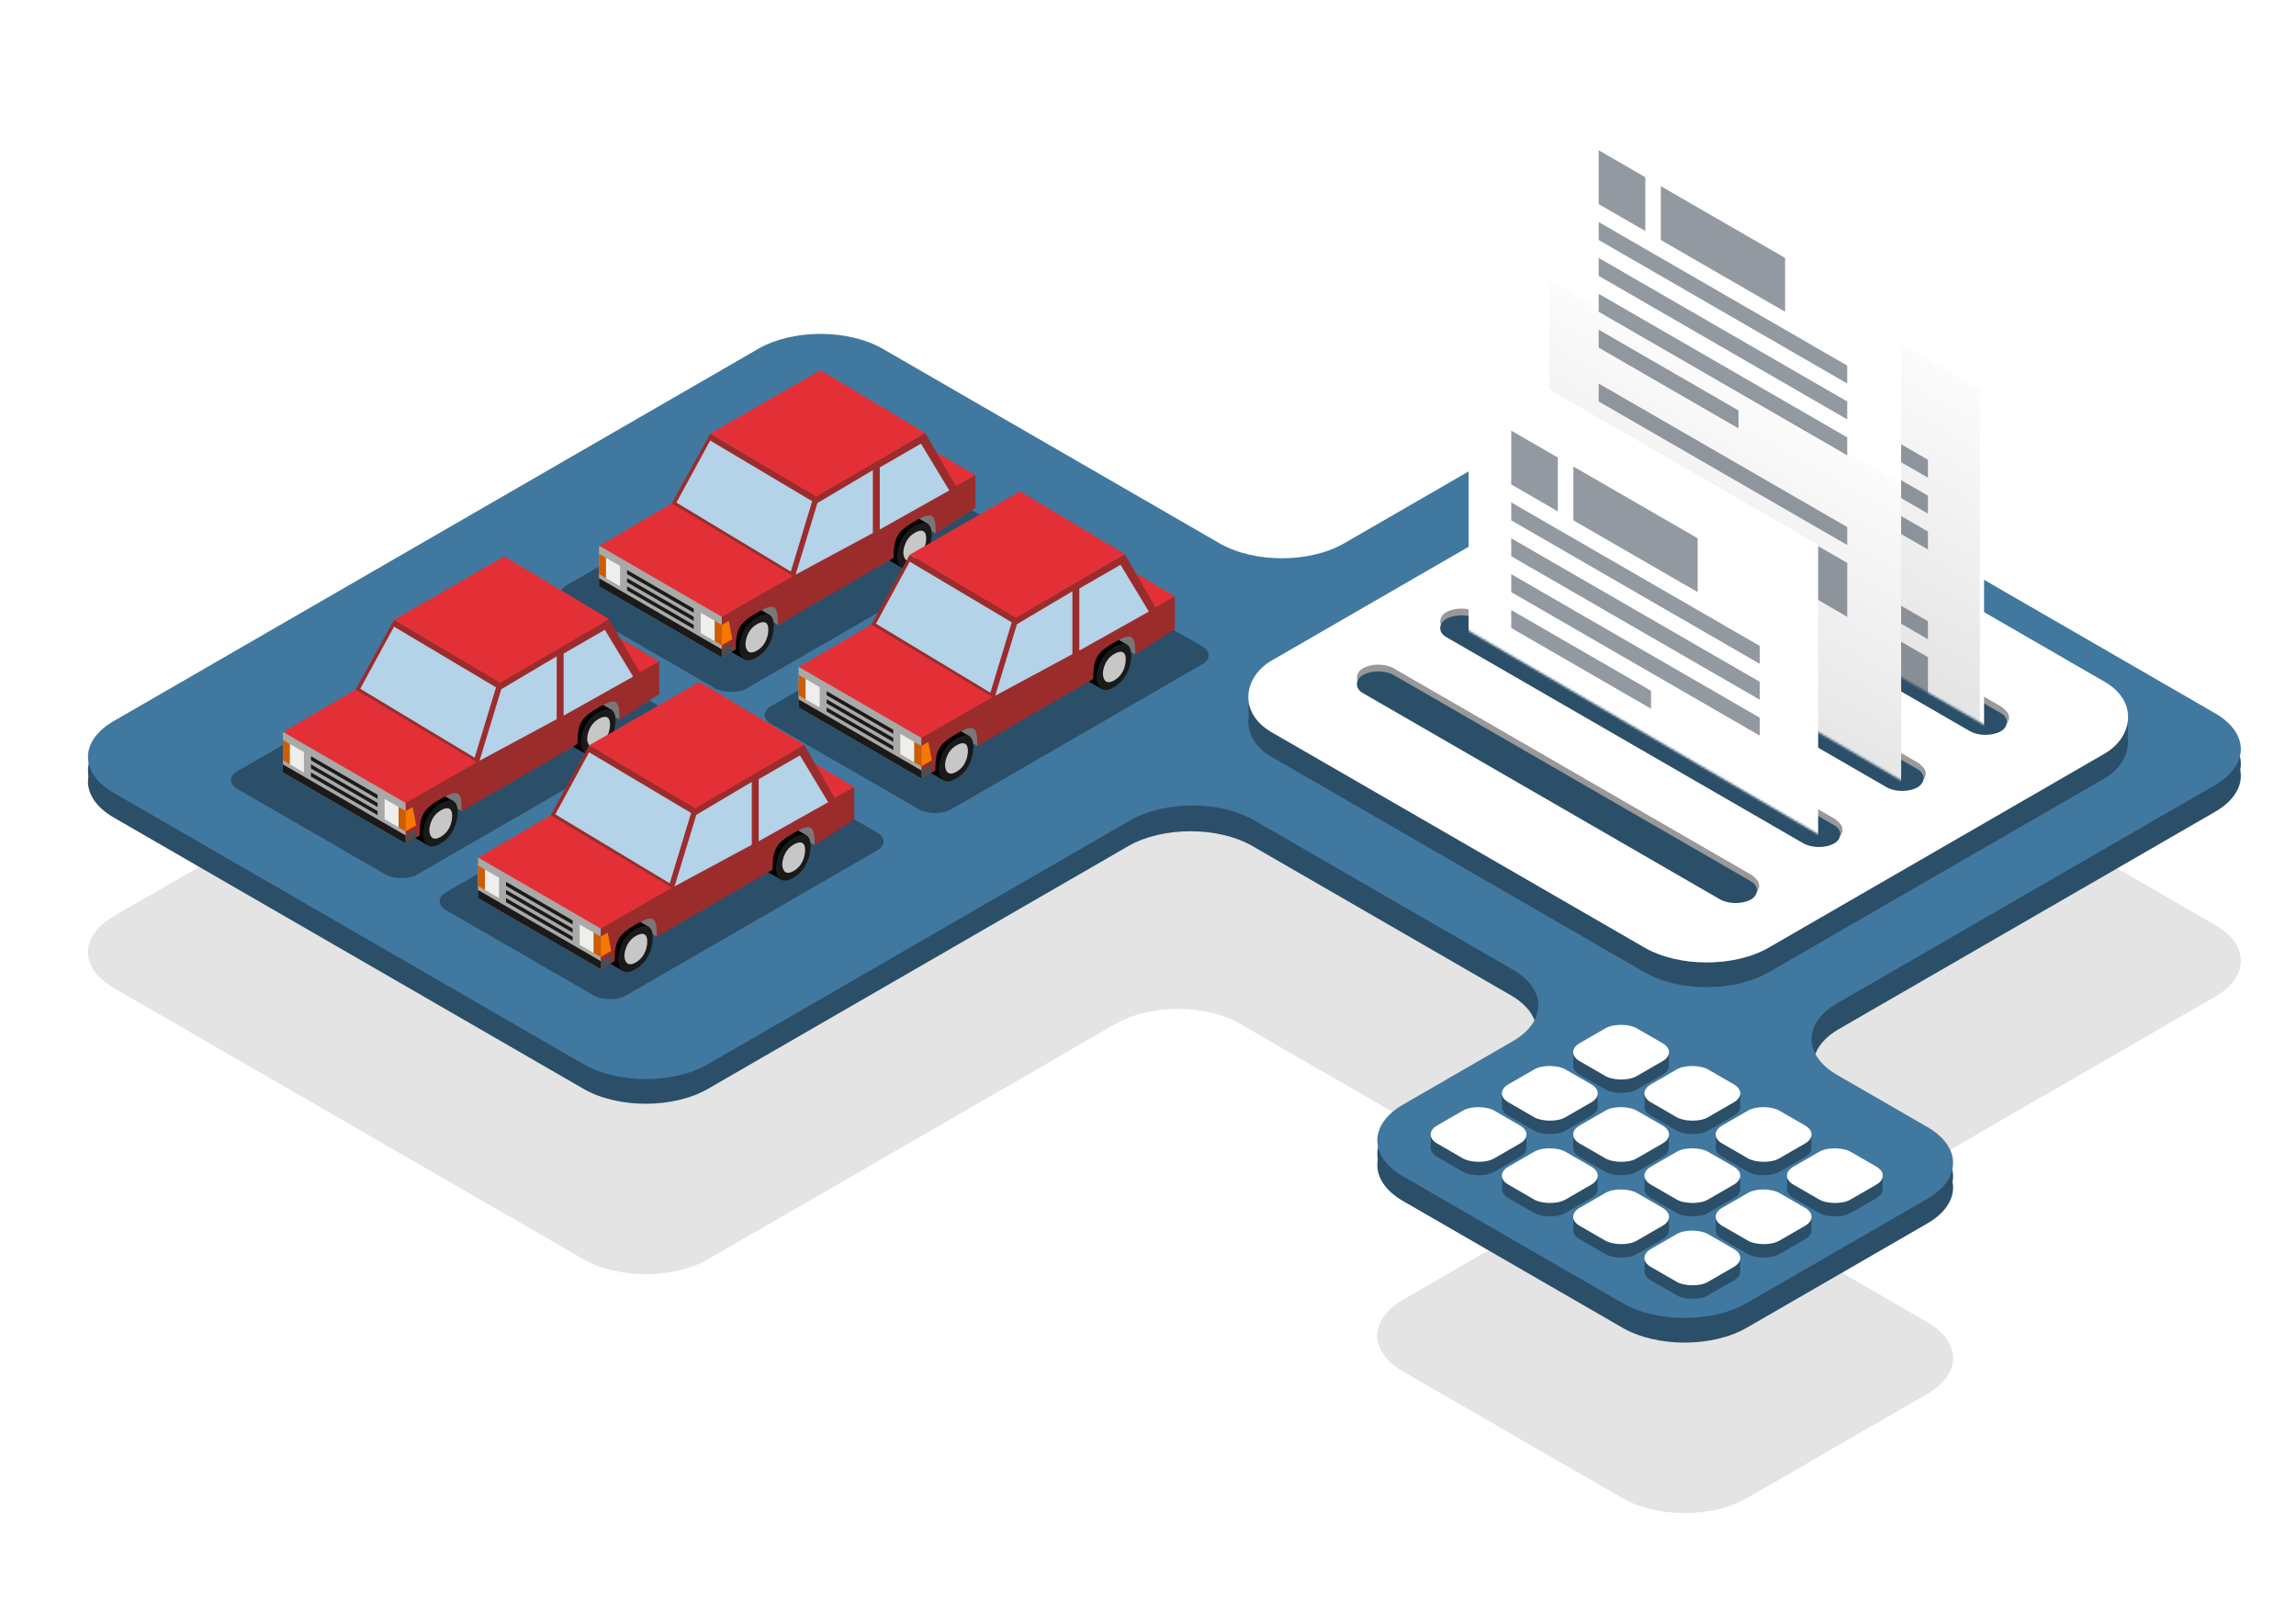 <svg width="1024" height="720" viewBox="0 0 1024 720" fill="none" xmlns="http://www.w3.org/2000/svg">
<g clip-path="url(#clip0)">
<path fill-rule="evenodd" clip-rule="evenodd" d="M700.361 278.404C715.666 269.568 740.481 269.568 755.786 278.404L987.918 412.426C1003.22 421.262 1003.22 435.589 987.918 444.426L825.824 538.011C810.519 546.847 810.519 561.174 825.824 570.011L859.58 589.5C874.886 598.337 874.886 612.663 859.58 621.5L779.04 668C763.735 676.837 738.92 676.837 723.615 668L625.754 611.5C610.448 602.663 610.448 588.337 625.754 579.5L668.207 554.989C683.513 546.153 683.513 531.826 668.207 522.989L553.026 456.489C537.721 447.653 512.906 447.653 497.6 456.489L315.717 561.5C300.411 570.337 275.596 570.337 260.291 561.5L50.713 440.5C35.407 431.663 35.407 417.337 50.713 408.5L338.233 242.5C353.539 233.663 378.353 233.663 393.659 242.5L550.391 332.989C565.696 341.826 590.511 341.826 605.817 332.989L700.361 278.404Z" fill="#BBBBBB" fill-opacity="0.4"/>
<path fill-rule="evenodd" clip-rule="evenodd" d="M700.361 195.936C715.666 187.1 740.481 187.1 755.786 195.936L987.918 329.957C1003.22 338.794 1003.22 353.121 987.918 361.957L820.222 458.777C804.917 467.613 804.917 481.94 820.222 490.777L859.581 513.5C874.886 522.337 874.886 536.663 859.581 545.5L779.04 592C763.735 600.837 738.92 600.837 723.615 592L625.754 535.5C610.448 526.663 610.448 512.337 625.754 503.5L673.809 475.755C689.114 466.919 689.114 452.592 673.809 443.755L558.627 377.255C543.322 368.419 518.507 368.419 503.202 377.255L315.717 485.5C300.411 494.337 275.596 494.337 260.291 485.5L50.713 364.5C35.407 355.663 35.407 341.337 50.713 332.5L338.233 166.5C353.539 157.663 378.353 157.663 393.659 166.5L544.789 253.755C560.095 262.592 584.91 262.592 600.215 253.755L700.361 195.936Z" fill="#2B4F69"/>
<path fill-rule="evenodd" clip-rule="evenodd" d="M700.361 190.511C715.666 181.674 740.481 181.674 755.786 190.511L987.918 324.532C1003.22 333.368 1003.22 347.695 987.918 356.532L819.854 453.564C804.549 462.4 804.549 476.727 819.854 485.564L859.581 508.5C874.886 517.337 874.886 531.663 859.581 540.5L779.04 587C763.735 595.837 738.92 595.837 723.615 587L625.754 530.5C610.448 521.663 610.448 507.337 625.754 498.5L674.177 470.543C689.483 461.706 689.483 447.379 674.177 438.543L558.996 372.043C543.691 363.206 518.876 363.206 503.57 372.043L315.717 480.5C300.411 489.337 275.596 489.337 260.291 480.5L50.713 359.5C35.407 350.663 35.407 336.337 50.713 327.5L338.233 161.5C353.539 152.663 378.354 152.663 393.659 161.5L544.421 248.542C559.726 257.379 584.541 257.379 599.847 248.542L700.361 190.511Z" fill="#2B4F69"/>
<path fill-rule="evenodd" clip-rule="evenodd" d="M700.361 184C715.666 175.163 740.481 175.163 755.786 184L987.918 318.021C1003.22 326.858 1003.22 341.185 987.918 350.021L819.412 447.308C804.106 456.145 804.106 470.472 819.412 479.308L859.581 502.5C874.886 511.337 874.886 525.663 859.581 534.5L779.04 581C763.735 589.837 738.92 589.837 723.615 581L625.754 524.5C610.448 515.663 610.448 501.337 625.754 492.5L674.62 464.287C689.925 455.451 689.925 441.124 674.62 432.287L559.438 365.787C544.133 356.951 519.318 356.951 504.013 365.787L315.717 474.5C300.411 483.337 275.596 483.337 260.291 474.5L50.713 353.5C35.407 344.663 35.407 330.337 50.713 321.5L338.233 155.5C353.539 146.663 378.354 146.663 393.659 155.5L543.979 242.287C559.284 251.124 584.099 251.124 599.404 242.287L700.361 184Z" fill="#41789F"/>
<rect width="256" height="237" rx="32" transform="matrix(0.866 0.5 -0.866 0.5 744.702 203)" fill="#2B4F69"/>
<rect width="256" height="237" rx="32" transform="matrix(0.866 0.5 -0.866 0.5 744.702 198)" fill="#2B4F69"/>
<rect width="256" height="237" rx="32" transform="matrix(0.866 0.5 -0.866 0.5 744.702 192)" fill="white"/>
<rect width="200" height="16" rx="8" transform="matrix(0.866 0.5 -0.866 0.5 614.713 294)" fill="#999999"/>
<rect width="200" height="16" rx="8" transform="matrix(0.866 0.5 -0.866 0.5 615.713 295)" fill="#999999"/>
<rect width="200" height="16" rx="8" transform="matrix(0.866 0.5 -0.866 0.5 614.713 297)" fill="#2B4F69"/>
<rect width="200" height="16" rx="8" transform="matrix(0.866 0.5 -0.866 0.5 651.856 269)" fill="#999999"/>
<rect width="200" height="16" rx="8" transform="matrix(0.866 0.5 -0.866 0.5 652.856 270)" fill="#999999"/>
<rect width="200" height="16" rx="8" transform="matrix(0.866 0.5 -0.866 0.5 651.856 272)" fill="#2B4F69"/>
<rect width="200" height="16" rx="8" transform="matrix(0.866 0.5 -0.866 0.5 689 244)" fill="#999999"/>
<rect width="200" height="16" rx="8" transform="matrix(0.866 0.5 -0.866 0.5 690 245)" fill="#999999"/>
<rect width="200" height="16" rx="8" transform="matrix(0.866 0.5 -0.866 0.5 689 247)" fill="#2B4F69"/>
<rect width="200" height="16" rx="8" transform="matrix(0.866 0.5 -0.866 0.5 726.144 219)" fill="#999999"/>
<rect width="200" height="16" rx="8" transform="matrix(0.866 0.5 -0.866 0.5 727.144 220)" fill="#999999"/>
<rect width="200" height="16" rx="8" transform="matrix(0.866 0.5 -0.866 0.5 726.144 222)" fill="#2B4F69"/>
<mask id="mask0" mask-type="alpha" maskUnits="userSpaceOnUse" x="619" y="-53" width="443" height="377">
<path d="M619 -53H1062L892 318.5L885.5 323.5L683.5 208L619 -53Z" fill="#C4C4C4"/>
</mask>
<g mask="url(#mask0)">
<rect width="180" height="280" transform="matrix(0.866 0.5 -2.20305e-08 1 729 62.887)" fill="white"/>
<g filter="url(#filter0_f)">
<rect width="181.288" height="170" transform="matrix(0.866 0.5 -2.20305e-08 1 726 83)" fill="url(#paint0_linear)" fill-opacity="0.4"/>
</g>
<rect width="128" height="8" transform="matrix(0.866 0.5 -1.87871e-08 1 749 141)" fill="#4B5563" fill-opacity="0.6"/>
<rect width="128" height="8" transform="matrix(0.866 0.5 -1.87871e-08 1 749 157)" fill="#4B5563" fill-opacity="0.6"/>
<rect width="128" height="8" transform="matrix(0.866 0.5 -1.87871e-08 1 749 173)" fill="#4B5563" fill-opacity="0.6"/>
<rect width="128" height="8" transform="matrix(0.866 0.5 -1.87871e-08 1 749 213)" fill="#4B5563" fill-opacity="0.6"/>
<rect width="128" height="24" transform="matrix(0.866 0.5 -1.87871e-08 1 749 229)" fill="#4B5563" fill-opacity="0.6"/>
<rect width="72" height="8" transform="matrix(0.866 0.5 -1.87871e-08 1 749 189)" fill="#4B5563" fill-opacity="0.6"/>
<rect width="24" height="24" transform="matrix(0.866 0.5 -1.87871e-08 1 749 109)" fill="#4B5563" fill-opacity="0.6"/>
<rect width="64" height="24" transform="matrix(0.866 0.5 -1.87871e-08 1 776.713 125)" fill="#4B5563" fill-opacity="0.6"/>
</g>
<mask id="mask1" mask-type="alpha" maskUnits="userSpaceOnUse" x="582" y="-98" width="443" height="446">
<path d="M582 -98H1025L856.5 342L848 348L646 230.5L582 -98Z" fill="#C4C4C4"/>
</mask>
<g mask="url(#mask1)">
<rect width="180" height="280" transform="matrix(0.866 0.5 -2.20305e-08 1 692 17.887)" fill="white"/>
<g filter="url(#filter1_f)">
<rect width="181.288" height="170" transform="matrix(0.866 0.5 -2.20305e-08 1 691 125)" fill="url(#paint1_linear)" fill-opacity="0.4"/>
</g>
<rect width="128" height="8" transform="matrix(0.866 0.5 -1.87871e-08 1 713 99)" fill="#4B5563" fill-opacity="0.6"/>
<rect width="128" height="8" transform="matrix(0.866 0.5 -1.87871e-08 1 713 115)" fill="#4B5563" fill-opacity="0.6"/>
<rect width="128" height="8" transform="matrix(0.866 0.5 -1.87871e-08 1 713 131)" fill="#4B5563" fill-opacity="0.6"/>
<rect width="128" height="8" transform="matrix(0.866 0.5 -1.87871e-08 1 713 171)" fill="#4B5563" fill-opacity="0.6"/>
<rect width="128" height="24" transform="matrix(0.866 0.5 -1.87871e-08 1 713 187)" fill="#4B5563" fill-opacity="0.6"/>
<rect width="72" height="8" transform="matrix(0.866 0.5 -1.87871e-08 1 713 147)" fill="#4B5563" fill-opacity="0.6"/>
<rect width="24" height="24" transform="matrix(0.866 0.5 -1.87871e-08 1 713 67)" fill="#4B5563" fill-opacity="0.6"/>
<rect width="64" height="24" transform="matrix(0.866 0.5 -1.87871e-08 1 740.713 83)" fill="#4B5563" fill-opacity="0.6"/>
</g>
<mask id="mask2" mask-type="alpha" maskUnits="userSpaceOnUse" x="545" y="37" width="443" height="335">
<path d="M545 37H988L819.5 366L811 372L609 254.5L545 37Z" fill="#C4C4C4"/>
</mask>
<g mask="url(#mask2)">
<rect width="180" height="280" transform="matrix(0.866 0.5 -2.20305e-08 1 655 152.887)" fill="white"/>
<rect width="128" height="8" transform="matrix(0.866 0.5 -1.87871e-08 1 674 224)" fill="#4B5563" fill-opacity="0.6"/>
<rect width="128" height="8" transform="matrix(0.866 0.5 -1.87871e-08 1 674 240)" fill="#4B5563" fill-opacity="0.6"/>
<rect width="128" height="8" transform="matrix(0.866 0.5 -1.87871e-08 1 674 256)" fill="#4B5563" fill-opacity="0.6"/>
<rect width="128" height="8" transform="matrix(0.866 0.5 -1.87871e-08 1 674 296)" fill="#4B5563" fill-opacity="0.6"/>
<rect width="128" height="24" transform="matrix(0.866 0.5 -1.87871e-08 1 674 312)" fill="#4B5563" fill-opacity="0.6"/>
<rect width="72" height="8" transform="matrix(0.866 0.5 -1.87871e-08 1 674 272)" fill="#4B5563" fill-opacity="0.6"/>
<rect width="24" height="24" transform="matrix(0.866 0.5 -1.87871e-08 1 674 192)" fill="#4B5563" fill-opacity="0.6"/>
<rect width="64" height="24" transform="matrix(0.866 0.5 -1.87871e-08 1 701.713 208)" fill="#4B5563" fill-opacity="0.6"/>
</g>
<rect width="29.361" height="29.361" rx="8" transform="matrix(0.866 -0.5 0.866 0.5 634 507.831)" fill="#2B4F69"/>
<rect width="29.361" height="29.361" rx="8" transform="matrix(0.866 -0.5 0.866 0.5 665.785 526.182)" fill="#2B4F69"/>
<rect width="29.361" height="29.361" rx="8" transform="matrix(0.866 -0.5 0.866 0.5 697.569 544.533)" fill="#2B4F69"/>
<rect width="29.361" height="29.361" rx="8" transform="matrix(0.866 -0.5 0.866 0.5 729.354 562.884)" fill="#2B4F69"/>
<rect width="29.361" height="29.361" rx="8" transform="matrix(0.866 -0.5 0.866 0.5 665.785 489.48)" fill="#2B4F69"/>
<rect width="29.361" height="29.361" rx="8" transform="matrix(0.866 -0.5 0.866 0.5 697.569 507.831)" fill="#2B4F69"/>
<rect width="29.361" height="29.361" rx="8" transform="matrix(0.866 -0.5 0.866 0.5 729.354 526.182)" fill="#2B4F69"/>
<rect width="29.361" height="29.361" rx="8" transform="matrix(0.866 -0.5 0.866 0.5 761.139 544.533)" fill="#2B4F69"/>
<rect width="29.361" height="29.361" rx="8" transform="matrix(0.866 -0.5 0.866 0.5 697.569 471.129)" fill="#2B4F69"/>
<rect width="29.361" height="29.361" rx="8" transform="matrix(0.866 -0.5 0.866 0.5 729.354 489.48)" fill="#2B4F69"/>
<rect width="29.361" height="29.361" rx="8" transform="matrix(0.866 -0.5 0.866 0.5 761.139 507.831)" fill="#2B4F69"/>
<rect width="29.361" height="29.361" rx="8" transform="matrix(0.866 -0.5 0.866 0.5 792.924 526.182)" fill="#2B4F69"/>
<rect width="29.361" height="29.361" rx="8" transform="matrix(0.866 -0.5 0.866 0.5 634 509.831)" fill="#2B4F69"/>
<rect width="29.361" height="29.361" rx="8" transform="matrix(0.866 -0.5 0.866 0.5 665.785 528.182)" fill="#2B4F69"/>
<rect width="29.361" height="29.361" rx="8" transform="matrix(0.866 -0.5 0.866 0.5 697.569 546.533)" fill="#2B4F69"/>
<rect width="29.361" height="29.361" rx="8" transform="matrix(0.866 -0.5 0.866 0.5 729.354 564.884)" fill="#2B4F69"/>
<rect width="29.361" height="29.361" rx="8" transform="matrix(0.866 -0.5 0.866 0.5 665.785 491.48)" fill="#2B4F69"/>
<rect width="29.361" height="29.361" rx="8" transform="matrix(0.866 -0.5 0.866 0.5 697.569 509.831)" fill="#2B4F69"/>
<rect width="29.361" height="29.361" rx="8" transform="matrix(0.866 -0.5 0.866 0.5 729.354 528.182)" fill="#2B4F69"/>
<rect width="29.361" height="29.361" rx="8" transform="matrix(0.866 -0.5 0.866 0.5 761.139 546.533)" fill="#2B4F69"/>
<rect width="29.361" height="29.361" rx="8" transform="matrix(0.866 -0.5 0.866 0.5 697.569 473.129)" fill="#2B4F69"/>
<rect width="29.361" height="29.361" rx="8" transform="matrix(0.866 -0.5 0.866 0.5 729.354 491.48)" fill="#2B4F69"/>
<rect width="29.361" height="29.361" rx="8" transform="matrix(0.866 -0.5 0.866 0.5 761.139 509.831)" fill="#2B4F69"/>
<rect width="29.361" height="29.361" rx="8" transform="matrix(0.866 -0.5 0.866 0.5 792.924 528.182)" fill="#2B4F69"/>
<rect width="29.361" height="29.361" rx="8" transform="matrix(0.866 -0.5 0.866 0.5 634 511.831)" fill="#2B4F69"/>
<rect width="29.361" height="29.361" rx="8" transform="matrix(0.866 -0.5 0.866 0.5 665.785 530.182)" fill="#2B4F69"/>
<rect width="29.361" height="29.361" rx="8" transform="matrix(0.866 -0.5 0.866 0.5 697.569 548.533)" fill="#2B4F69"/>
<rect width="29.361" height="29.361" rx="8" transform="matrix(0.866 -0.5 0.866 0.5 729.354 566.884)" fill="#2B4F69"/>
<rect width="29.361" height="29.361" rx="8" transform="matrix(0.866 -0.5 0.866 0.5 665.785 493.48)" fill="#2B4F69"/>
<rect width="29.361" height="29.361" rx="8" transform="matrix(0.866 -0.5 0.866 0.5 697.569 511.831)" fill="#2B4F69"/>
<rect width="29.361" height="29.361" rx="8" transform="matrix(0.866 -0.5 0.866 0.5 729.354 530.182)" fill="#2B4F69"/>
<rect width="29.361" height="29.361" rx="8" transform="matrix(0.866 -0.5 0.866 0.5 761.139 548.533)" fill="#2B4F69"/>
<rect width="29.361" height="29.361" rx="8" transform="matrix(0.866 -0.5 0.866 0.5 697.569 475.129)" fill="#2B4F69"/>
<rect width="29.361" height="29.361" rx="8" transform="matrix(0.866 -0.5 0.866 0.5 729.354 493.48)" fill="#2B4F69"/>
<rect width="29.361" height="29.361" rx="8" transform="matrix(0.866 -0.5 0.866 0.5 761.139 511.831)" fill="#2B4F69"/>
<rect width="29.361" height="29.361" rx="8" transform="matrix(0.866 -0.5 0.866 0.5 792.924 530.182)" fill="#2B4F69"/>
<rect width="29.361" height="29.361" rx="8" transform="matrix(0.866 -0.5 0.866 0.5 634 505.831)" fill="white"/>
<rect width="29.361" height="29.361" rx="8" transform="matrix(0.866 -0.5 0.866 0.5 665.785 524.182)" fill="white"/>
<rect width="29.361" height="29.361" rx="8" transform="matrix(0.866 -0.5 0.866 0.5 697.569 542.533)" fill="white"/>
<rect width="29.361" height="29.361" rx="8" transform="matrix(0.866 -0.5 0.866 0.5 729.354 560.884)" fill="white"/>
<rect width="29.361" height="29.361" rx="8" transform="matrix(0.866 -0.5 0.866 0.5 665.785 487.48)" fill="white"/>
<rect width="29.361" height="29.361" rx="8" transform="matrix(0.866 -0.5 0.866 0.5 697.569 505.831)" fill="white"/>
<rect width="29.361" height="29.361" rx="8" transform="matrix(0.866 -0.5 0.866 0.5 729.354 524.182)" fill="white"/>
<rect width="29.361" height="29.361" rx="8" transform="matrix(0.866 -0.5 0.866 0.5 761.139 542.533)" fill="white"/>
<rect width="29.361" height="29.361" rx="8" transform="matrix(0.866 -0.5 0.866 0.5 697.569 469.129)" fill="white"/>
<rect width="29.361" height="29.361" rx="8" transform="matrix(0.866 -0.5 0.866 0.5 729.354 487.48)" fill="white"/>
<rect width="29.361" height="29.361" rx="8" transform="matrix(0.866 -0.5 0.866 0.5 761.139 505.831)" fill="white"/>
<rect width="29.361" height="29.361" rx="8" transform="matrix(0.866 -0.5 0.866 0.5 792.924 524.182)" fill="white"/>
<rect width="145.619" height="92.381" rx="8" transform="matrix(0.866 -0.5 0.866 0.5 192 401.809)" fill="#2B4F69"/>
<rect width="145.619" height="92.381" rx="8" transform="matrix(0.866 -0.5 0.866 0.5 99 347.809)" fill="#2B4F69"/>
<rect width="145.619" height="92.381" rx="8" transform="matrix(0.866 -0.5 0.866 0.5 337 318.809)" fill="#2B4F69"/>
<rect width="145.619" height="92.381" rx="8" transform="matrix(0.866 -0.5 0.866 0.5 246 264.809)" fill="#2B4F69"/>
<path d="M276.34 320.868L266.954 315.432L276.34 309.996V320.868Z" fill="#787878"/>
<path d="M205.943 361.632L196.557 356.197L205.943 350.761V361.632Z" fill="#787878"/>
<path d="M188.646 353.819C180.927 358.289 180.927 367.229 180.927 367.229C180.927 367.229 180.927 376.17 188.646 371.699C196.365 367.229 196.365 358.289 196.365 358.289C196.365 358.289 197.454 348.815 188.646 353.819Z" fill="black"/>
<path d="M194.575 352.76L202.397 357.29L190.725 376.849L182.903 372.319L194.575 352.76Z" fill="black"/>
<path d="M196.364 358.288C188.646 362.758 188.646 371.699 188.646 371.699C188.646 371.699 188.646 380.639 196.364 376.169C204.083 371.699 204.083 362.758 204.083 362.758C204.083 362.758 205.173 353.284 196.364 358.288V358.288Z" fill="#1A1A1A"/>
<path d="M196.563 361.331C191.479 364.275 191.479 370.163 191.479 370.163C191.479 370.163 191.479 376.051 196.563 373.107C201.647 370.163 201.647 364.275 201.647 364.275C201.647 364.275 202.365 358.035 196.563 361.331Z" fill="#C7C7C7"/>
<path d="M259.043 313.054C251.324 317.524 251.324 326.465 251.324 326.465C251.324 326.465 251.324 335.405 259.043 330.935C266.762 326.465 266.762 317.524 266.762 317.524C266.762 317.524 267.851 308.051 259.043 313.054Z" fill="black"/>
<path d="M264.972 311.996L272.793 316.525L261.121 336.084L253.3 331.555L264.972 311.996Z" fill="black"/>
<path d="M266.761 317.523C259.042 321.994 259.042 330.934 259.042 330.934C259.042 330.934 259.042 339.874 266.761 335.404C274.48 330.934 274.48 321.994 274.48 321.994C274.48 321.994 275.569 312.52 266.761 317.523V317.523Z" fill="#1A1A1A"/>
<path d="M266.96 320.566C261.876 323.51 261.876 329.398 261.876 329.398C261.876 329.398 261.876 335.287 266.96 332.343C272.044 329.398 272.044 323.51 272.044 323.51C272.044 323.51 272.761 317.271 266.96 320.566Z" fill="#C7C7C7"/>
<path d="M184.453 294.723L239.618 262.874L294.017 294.893L239.759 326.743L184.453 294.723Z" fill="#E33037"/>
<path d="M126.16 326.427L193.382 287.13L248.899 320.12L180.98 358.931L126.16 326.427Z" fill="#E33037"/>
<path d="M187.173 372.504C187.173 363.444 188.676 360.762 196.559 356.197C204.32 351.703 205.945 352.573 205.945 361.632L257.567 331.736C257.567 322.677 259.001 320.034 266.953 315.43C274.645 310.975 276.339 311.806 276.339 320.865L294.017 309.447V294.893L285.285 299.744L271.653 276.036L223.076 304.321L212.93 339.677L180.916 358.007V376.125L187.173 372.501V372.504Z" fill="#9B2C2C"/>
<path d="M126.161 344.42L180.913 376.128V358.009L126.161 326.302V344.42Z" fill="#A9A9A8"/>
<path d="M158.595 307.481L175.729 276.343L223.076 304.321L212.93 339.985L158.595 307.481Z" fill="#9B2C2C"/>
<path d="M175.729 279.418L160.664 307.088L211.7 337.833L221.231 306.473L175.729 279.418Z" fill="#B4D2E8"/>
<path d="M223.555 307.297L213.852 339.2L248.287 320.66V292.638L223.555 307.297Z" fill="#B4D2E8"/>
<path d="M251.368 291.408L251.368 319.078L282.374 301.685L269.76 280.807L251.368 291.408Z" fill="#B4D2E8"/>
<path d="M185.608 367.973L184.043 359.819L180.915 361.631V370.691L185.608 367.973V367.973Z" fill="#F57900"/>
<path d="M177.788 359.822L171.531 356.198V365.258L177.788 368.882V359.822Z" fill="#EEEEEC"/>
<path d="M180.913 361.632L177.784 359.82V368.88L180.913 370.692V361.632Z" fill="#CE5C00"/>
<path d="M129.291 331.739L126.163 329.927V338.987L129.291 340.798V331.739Z" fill="#CE5C00"/>
<path d="M135.552 335.359L129.294 331.736V340.795L135.552 344.419V335.359Z" fill="#EEEEEC"/>
<path d="M185.598 369.768L185.609 373.411L180.916 376.128V372.505L185.598 369.768V369.768Z" fill="#4D4D4D"/>
<path d="M180.913 376.129L126.161 344.421V340.798L180.913 372.505V376.129V376.129Z" fill="#1A1A1A"/>
<path d="M138.677 338.985V337.173L168.399 354.385V356.197L138.677 338.985V338.985Z" fill="#1A1A1A"/>
<path d="M138.677 340.795L168.399 358.007V359.819L138.677 342.607V340.795V340.795Z" fill="#1A1A1A"/>
<path d="M138.677 344.42L168.399 361.633V363.445L138.677 346.232V344.42Z" fill="#1A1A1A"/>
<path d="M175.729 276.343L224.921 248.058L271.653 276.036L223.076 304.321L175.729 276.343Z" fill="#E33037"/>
<path d="M363.34 376.868L353.954 371.432L363.34 365.996V376.868Z" fill="#787878"/>
<path d="M292.943 417.632L283.557 412.197L292.943 406.761V417.632Z" fill="#787878"/>
<path d="M275.646 409.819C267.927 414.289 267.927 423.229 267.927 423.229C267.927 423.229 267.927 432.17 275.646 427.699C283.365 423.229 283.365 414.289 283.365 414.289C283.365 414.289 284.454 404.815 275.646 409.819Z" fill="black"/>
<path d="M281.575 408.76L289.397 413.29L277.725 432.849L269.903 428.319L281.575 408.76Z" fill="black"/>
<path d="M283.364 414.288C275.646 418.758 275.646 427.699 275.646 427.699C275.646 427.699 275.646 436.639 283.364 432.169C291.083 427.699 291.083 418.758 291.083 418.758C291.083 418.758 292.173 409.284 283.364 414.288V414.288Z" fill="#1A1A1A"/>
<path d="M283.563 417.331C278.479 420.275 278.479 426.163 278.479 426.163C278.479 426.163 278.479 432.051 283.563 429.107C288.647 426.163 288.647 420.275 288.647 420.275C288.647 420.275 289.365 414.035 283.563 417.331Z" fill="#C7C7C7"/>
<path d="M346.043 369.054C338.324 373.524 338.324 382.465 338.324 382.465C338.324 382.465 338.324 391.405 346.043 386.935C353.762 382.465 353.762 373.524 353.762 373.524C353.762 373.524 354.851 364.051 346.043 369.054Z" fill="black"/>
<path d="M351.972 367.996L359.793 372.525L348.121 392.084L340.3 387.555L351.972 367.996Z" fill="black"/>
<path d="M353.761 373.523C346.042 377.994 346.042 386.934 346.042 386.934C346.042 386.934 346.042 395.874 353.761 391.404C361.48 386.934 361.48 377.994 361.48 377.994C361.48 377.994 362.569 368.52 353.761 373.523V373.523Z" fill="#1A1A1A"/>
<path d="M353.96 376.566C348.876 379.51 348.876 385.398 348.876 385.398C348.876 385.398 348.876 391.287 353.96 388.343C359.044 385.398 359.044 379.51 359.044 379.51C359.044 379.51 359.761 373.271 353.96 376.566Z" fill="#C7C7C7"/>
<path d="M271.453 350.723L326.618 318.874L381.017 350.893L326.759 382.743L271.453 350.723Z" fill="#E33037"/>
<path d="M213.16 382.427L280.382 343.13L335.899 376.12L267.98 414.931L213.16 382.427Z" fill="#E33037"/>
<path d="M274.173 428.504C274.173 419.444 275.676 416.762 283.559 412.197C291.32 407.703 292.945 408.573 292.945 417.632L344.567 387.736C344.567 378.677 346.001 376.034 353.953 371.43C361.645 366.975 363.339 367.806 363.339 376.865L381.017 365.447V350.893L372.285 355.744L358.653 332.036L310.076 360.321L299.93 395.677L267.916 414.007V432.125L274.173 428.501V428.504Z" fill="#9B2C2C"/>
<path d="M213.161 400.42L267.913 432.128V414.009L213.161 382.302V400.42Z" fill="#A9A9A8"/>
<path d="M245.595 363.481L262.729 332.343L310.076 360.321L299.93 395.985L245.595 363.481Z" fill="#9B2C2C"/>
<path d="M262.729 335.418L247.664 363.088L298.7 393.833L308.231 362.473L262.729 335.418Z" fill="#B4D2E8"/>
<path d="M310.555 363.297L300.852 395.2L335.287 376.66V348.638L310.555 363.297Z" fill="#B4D2E8"/>
<path d="M338.368 347.408L338.368 375.078L369.374 357.685L356.76 336.807L338.368 347.408Z" fill="#B4D2E8"/>
<path d="M272.608 423.973L271.043 415.819L267.915 417.631V426.691L272.608 423.973V423.973Z" fill="#F57900"/>
<path d="M264.788 415.822L258.531 412.198V421.258L264.788 424.882V415.822Z" fill="#EEEEEC"/>
<path d="M267.913 417.632L264.784 415.82V424.88L267.913 426.692V417.632Z" fill="#CE5C00"/>
<path d="M216.291 387.739L213.163 385.927V394.987L216.291 396.798V387.739Z" fill="#CE5C00"/>
<path d="M222.552 391.359L216.294 387.736V396.795L222.552 400.419V391.359Z" fill="#EEEEEC"/>
<path d="M272.598 425.768L272.609 429.411L267.916 432.128V428.505L272.598 425.768V425.768Z" fill="#4D4D4D"/>
<path d="M267.913 432.129L213.161 400.421V396.798L267.913 428.505V432.129V432.129Z" fill="#1A1A1A"/>
<path d="M225.677 394.985V393.173L255.399 410.385V412.197L225.677 394.985V394.985Z" fill="#1A1A1A"/>
<path d="M225.677 396.795L255.399 414.007V415.819L225.677 398.607V396.795V396.795Z" fill="#1A1A1A"/>
<path d="M225.677 400.42L255.399 417.633V419.445L225.677 402.232V400.42Z" fill="#1A1A1A"/>
<path d="M262.729 332.343L311.921 304.058L358.653 332.036L310.076 360.321L262.729 332.343Z" fill="#E33037"/>
<path d="M417.34 237.868L407.954 232.432L417.34 226.996V237.868Z" fill="#787878"/>
<path d="M346.943 278.632L337.557 273.197L346.943 267.761V278.632Z" fill="#787878"/>
<path d="M329.646 270.819C321.927 275.289 321.927 284.229 321.927 284.229C321.927 284.229 321.927 293.17 329.646 288.699C337.365 284.229 337.365 275.289 337.365 275.289C337.365 275.289 338.454 265.815 329.646 270.819Z" fill="black"/>
<path d="M335.575 269.76L343.397 274.29L331.725 293.849L323.903 289.319L335.575 269.76Z" fill="black"/>
<path d="M337.364 275.288C329.646 279.758 329.646 288.699 329.646 288.699C329.646 288.699 329.646 297.639 337.364 293.169C345.083 288.699 345.083 279.758 345.083 279.758C345.083 279.758 346.173 270.284 337.364 275.288V275.288Z" fill="#1A1A1A"/>
<path d="M337.563 278.331C332.479 281.275 332.479 287.163 332.479 287.163C332.479 287.163 332.479 293.051 337.563 290.107C342.647 287.163 342.647 281.275 342.647 281.275C342.647 281.275 343.365 275.035 337.563 278.331Z" fill="#C7C7C7"/>
<path d="M400.043 230.054C392.324 234.524 392.324 243.465 392.324 243.465C392.324 243.465 392.324 252.405 400.043 247.935C407.762 243.465 407.762 234.524 407.762 234.524C407.762 234.524 408.851 225.051 400.043 230.054Z" fill="black"/>
<path d="M405.972 228.996L413.793 233.525L402.121 253.084L394.3 248.555L405.972 228.996Z" fill="black"/>
<path d="M407.761 234.523C400.042 238.994 400.042 247.934 400.042 247.934C400.042 247.934 400.042 256.874 407.761 252.404C415.48 247.934 415.48 238.994 415.48 238.994C415.48 238.994 416.569 229.52 407.761 234.523V234.523Z" fill="#1A1A1A"/>
<path d="M407.96 237.566C402.876 240.51 402.876 246.398 402.876 246.398C402.876 246.398 402.876 252.287 407.96 249.343C413.044 246.398 413.044 240.51 413.044 240.51C413.044 240.51 413.761 234.271 407.96 237.566Z" fill="#C7C7C7"/>
<path d="M325.453 211.723L380.618 179.874L435.017 211.893L380.759 243.743L325.453 211.723Z" fill="#E33037"/>
<path d="M267.16 243.427L334.382 204.13L389.899 237.12L321.98 275.931L267.16 243.427Z" fill="#E33037"/>
<path d="M328.173 289.504C328.173 280.444 329.676 277.762 337.559 273.197C345.32 268.703 346.945 269.573 346.945 278.632L398.567 248.736C398.567 239.677 400.001 237.034 407.953 232.43C415.645 227.975 417.339 228.806 417.339 237.865L435.017 226.447V211.893L426.285 216.744L412.653 193.036L364.076 221.321L353.93 256.677L321.916 275.007V293.125L328.173 289.501V289.504Z" fill="#9B2C2C"/>
<path d="M267.161 261.42L321.913 293.128V275.009L267.161 243.302V261.42Z" fill="#A9A9A8"/>
<path d="M299.595 224.481L316.729 193.343L364.076 221.321L353.93 256.985L299.595 224.481Z" fill="#9B2C2C"/>
<path d="M316.729 196.418L301.664 224.088L352.7 254.833L362.231 223.473L316.729 196.418Z" fill="#B4D2E8"/>
<path d="M364.555 224.297L354.852 256.2L389.287 237.66V209.638L364.555 224.297Z" fill="#B4D2E8"/>
<path d="M392.368 208.408L392.368 236.078L423.374 218.685L410.76 197.807L392.368 208.408Z" fill="#B4D2E8"/>
<path d="M326.608 284.973L325.043 276.819L321.915 278.631V287.691L326.608 284.973V284.973Z" fill="#F57900"/>
<path d="M318.788 276.822L312.53 273.198V282.258L318.788 285.882V276.822Z" fill="#EEEEEC"/>
<path d="M321.913 278.632L318.784 276.82V285.88L321.913 287.692V278.632Z" fill="#CE5C00"/>
<path d="M270.291 248.739L267.163 246.927V255.987L270.291 257.798V248.739Z" fill="#CE5C00"/>
<path d="M276.552 252.359L270.294 248.736V257.795L276.552 261.419V252.359Z" fill="#EEEEEC"/>
<path d="M326.598 286.768L326.609 290.411L321.916 293.128V289.505L326.598 286.768V286.768Z" fill="#4D4D4D"/>
<path d="M321.913 293.129L267.161 261.421V257.798L321.913 289.505V293.129V293.129Z" fill="#1A1A1A"/>
<path d="M279.677 255.985V254.173L309.399 271.385V273.197L279.677 255.985V255.985Z" fill="#1A1A1A"/>
<path d="M279.677 257.795L309.399 275.007V276.819L279.677 259.607V257.795V257.795Z" fill="#1A1A1A"/>
<path d="M279.677 261.42L309.399 278.633V280.445L279.677 263.232V261.42Z" fill="#1A1A1A"/>
<path d="M316.729 193.343L365.921 165.058L412.653 193.036L364.076 221.321L316.729 193.343Z" fill="#E33037"/>
<path d="M506.34 291.868L496.954 286.432L506.34 280.996V291.868Z" fill="#787878"/>
<path d="M435.943 332.632L426.557 327.197L435.943 321.761V332.632Z" fill="#787878"/>
<path d="M418.646 324.819C410.927 329.289 410.927 338.229 410.927 338.229C410.927 338.229 410.927 347.17 418.646 342.699C426.365 338.229 426.365 329.289 426.365 329.289C426.365 329.289 427.454 319.815 418.646 324.819Z" fill="black"/>
<path d="M424.575 323.76L432.397 328.29L420.725 347.849L412.903 343.319L424.575 323.76Z" fill="black"/>
<path d="M426.364 329.288C418.646 333.758 418.646 342.699 418.646 342.699C418.646 342.699 418.646 351.639 426.364 347.169C434.083 342.699 434.083 333.758 434.083 333.758C434.083 333.758 435.173 324.284 426.364 329.288V329.288Z" fill="#1A1A1A"/>
<path d="M426.563 332.331C421.479 335.275 421.479 341.163 421.479 341.163C421.479 341.163 421.479 347.051 426.563 344.107C431.647 341.163 431.647 335.275 431.647 335.275C431.647 335.275 432.365 329.035 426.563 332.331Z" fill="#C7C7C7"/>
<path d="M489.043 284.054C481.324 288.524 481.324 297.465 481.324 297.465C481.324 297.465 481.324 306.405 489.043 301.935C496.762 297.465 496.762 288.524 496.762 288.524C496.762 288.524 497.851 279.051 489.043 284.054Z" fill="black"/>
<path d="M494.972 282.996L502.793 287.525L491.121 307.084L483.3 302.555L494.972 282.996Z" fill="black"/>
<path d="M496.761 288.523C489.042 292.994 489.042 301.934 489.042 301.934C489.042 301.934 489.042 310.874 496.761 306.404C504.48 301.934 504.48 292.994 504.48 292.994C504.48 292.994 505.569 283.52 496.761 288.523V288.523Z" fill="#1A1A1A"/>
<path d="M496.96 291.566C491.876 294.51 491.876 300.398 491.876 300.398C491.876 300.398 491.876 306.287 496.96 303.343C502.044 300.398 502.044 294.51 502.044 294.51C502.044 294.51 502.761 288.271 496.96 291.566Z" fill="#C7C7C7"/>
<path d="M414.453 265.723L469.618 233.874L524.017 265.893L469.759 297.743L414.453 265.723Z" fill="#E33037"/>
<path d="M356.16 297.427L423.382 258.13L478.899 291.12L410.98 329.931L356.16 297.427Z" fill="#E33037"/>
<path d="M417.173 343.504C417.173 334.444 418.676 331.762 426.559 327.197C434.32 322.703 435.945 323.573 435.945 332.632L487.567 302.736C487.567 293.677 489.001 291.034 496.953 286.43C504.645 281.975 506.339 282.806 506.339 291.865L524.017 280.447V265.893L515.285 270.744L501.653 247.036L453.076 275.321L442.93 310.677L410.916 329.007V347.125L417.173 343.501V343.504Z" fill="#9B2C2C"/>
<path d="M356.161 315.42L410.913 347.128V329.009L356.161 297.302V315.42Z" fill="#A9A9A8"/>
<path d="M388.595 278.481L405.729 247.343L453.076 275.321L442.93 310.985L388.595 278.481Z" fill="#9B2C2C"/>
<path d="M405.729 250.418L390.664 278.088L441.7 308.833L451.231 277.473L405.729 250.418Z" fill="#B4D2E8"/>
<path d="M453.555 278.297L443.852 310.2L478.287 291.66V263.638L453.555 278.297Z" fill="#B4D2E8"/>
<path d="M481.368 262.408L481.368 290.078L512.374 272.685L499.76 251.807L481.368 262.408Z" fill="#B4D2E8"/>
<path d="M415.608 338.973L414.043 330.819L410.915 332.631V341.691L415.608 338.973V338.973Z" fill="#F57900"/>
<path d="M407.788 330.822L401.531 327.198V336.258L407.788 339.882V330.822Z" fill="#EEEEEC"/>
<path d="M410.913 332.632L407.784 330.82V339.88L410.913 341.692V332.632Z" fill="#CE5C00"/>
<path d="M359.291 302.739L356.163 300.927V309.987L359.291 311.798V302.739Z" fill="#CE5C00"/>
<path d="M365.552 306.359L359.294 302.736V311.795L365.552 315.419V306.359Z" fill="#EEEEEC"/>
<path d="M415.598 340.768L415.609 344.411L410.916 347.128V343.505L415.598 340.768V340.768Z" fill="#4D4D4D"/>
<path d="M410.913 347.129L356.161 315.421V311.798L410.913 343.505V347.129V347.129Z" fill="#1A1A1A"/>
<path d="M368.677 309.985V308.173L398.399 325.385V327.197L368.677 309.985V309.985Z" fill="#1A1A1A"/>
<path d="M368.677 311.795L398.399 329.007V330.819L368.677 313.607V311.795V311.795Z" fill="#1A1A1A"/>
<path d="M368.677 315.42L398.399 332.633V334.445L368.677 317.232V315.42Z" fill="#1A1A1A"/>
<path d="M405.729 247.343L454.921 219.058L501.653 247.036L453.076 275.321L405.729 247.343Z" fill="#E33037"/>
</g>
<defs>
<filter id="filter0_f" x="716" y="73" width="177" height="280.644" filterUnits="userSpaceOnUse" color-interpolation-filters="sRGB">
<feFlood flood-opacity="0" result="BackgroundImageFix"/>
<feBlend mode="normal" in="SourceGraphic" in2="BackgroundImageFix" result="shape"/>
<feGaussianBlur stdDeviation="5" result="effect1_foregroundBlur"/>
</filter>
<filter id="filter1_f" x="681" y="115" width="177" height="280.644" filterUnits="userSpaceOnUse" color-interpolation-filters="sRGB">
<feFlood flood-opacity="0" result="BackgroundImageFix"/>
<feBlend mode="normal" in="SourceGraphic" in2="BackgroundImageFix" result="shape"/>
<feGaussianBlur stdDeviation="5" result="effect1_foregroundBlur"/>
</filter>
<linearGradient id="paint0_linear" x1="129.491" y1="151.491" x2="128.366" y2="-23.431" gradientUnits="userSpaceOnUse">
<stop stop-color="#BBBBBB"/>
<stop offset="1" stop-color="#BBBBBB" stop-opacity="0"/>
</linearGradient>
<linearGradient id="paint1_linear" x1="129.491" y1="151.491" x2="128.366" y2="-23.431" gradientUnits="userSpaceOnUse">
<stop stop-color="#BBBBBB"/>
<stop offset="1" stop-color="#BBBBBB" stop-opacity="0"/>
</linearGradient>
<clipPath id="clip0">
<rect width="1024" height="720" fill="white"/>
</clipPath>
</defs>
</svg>
